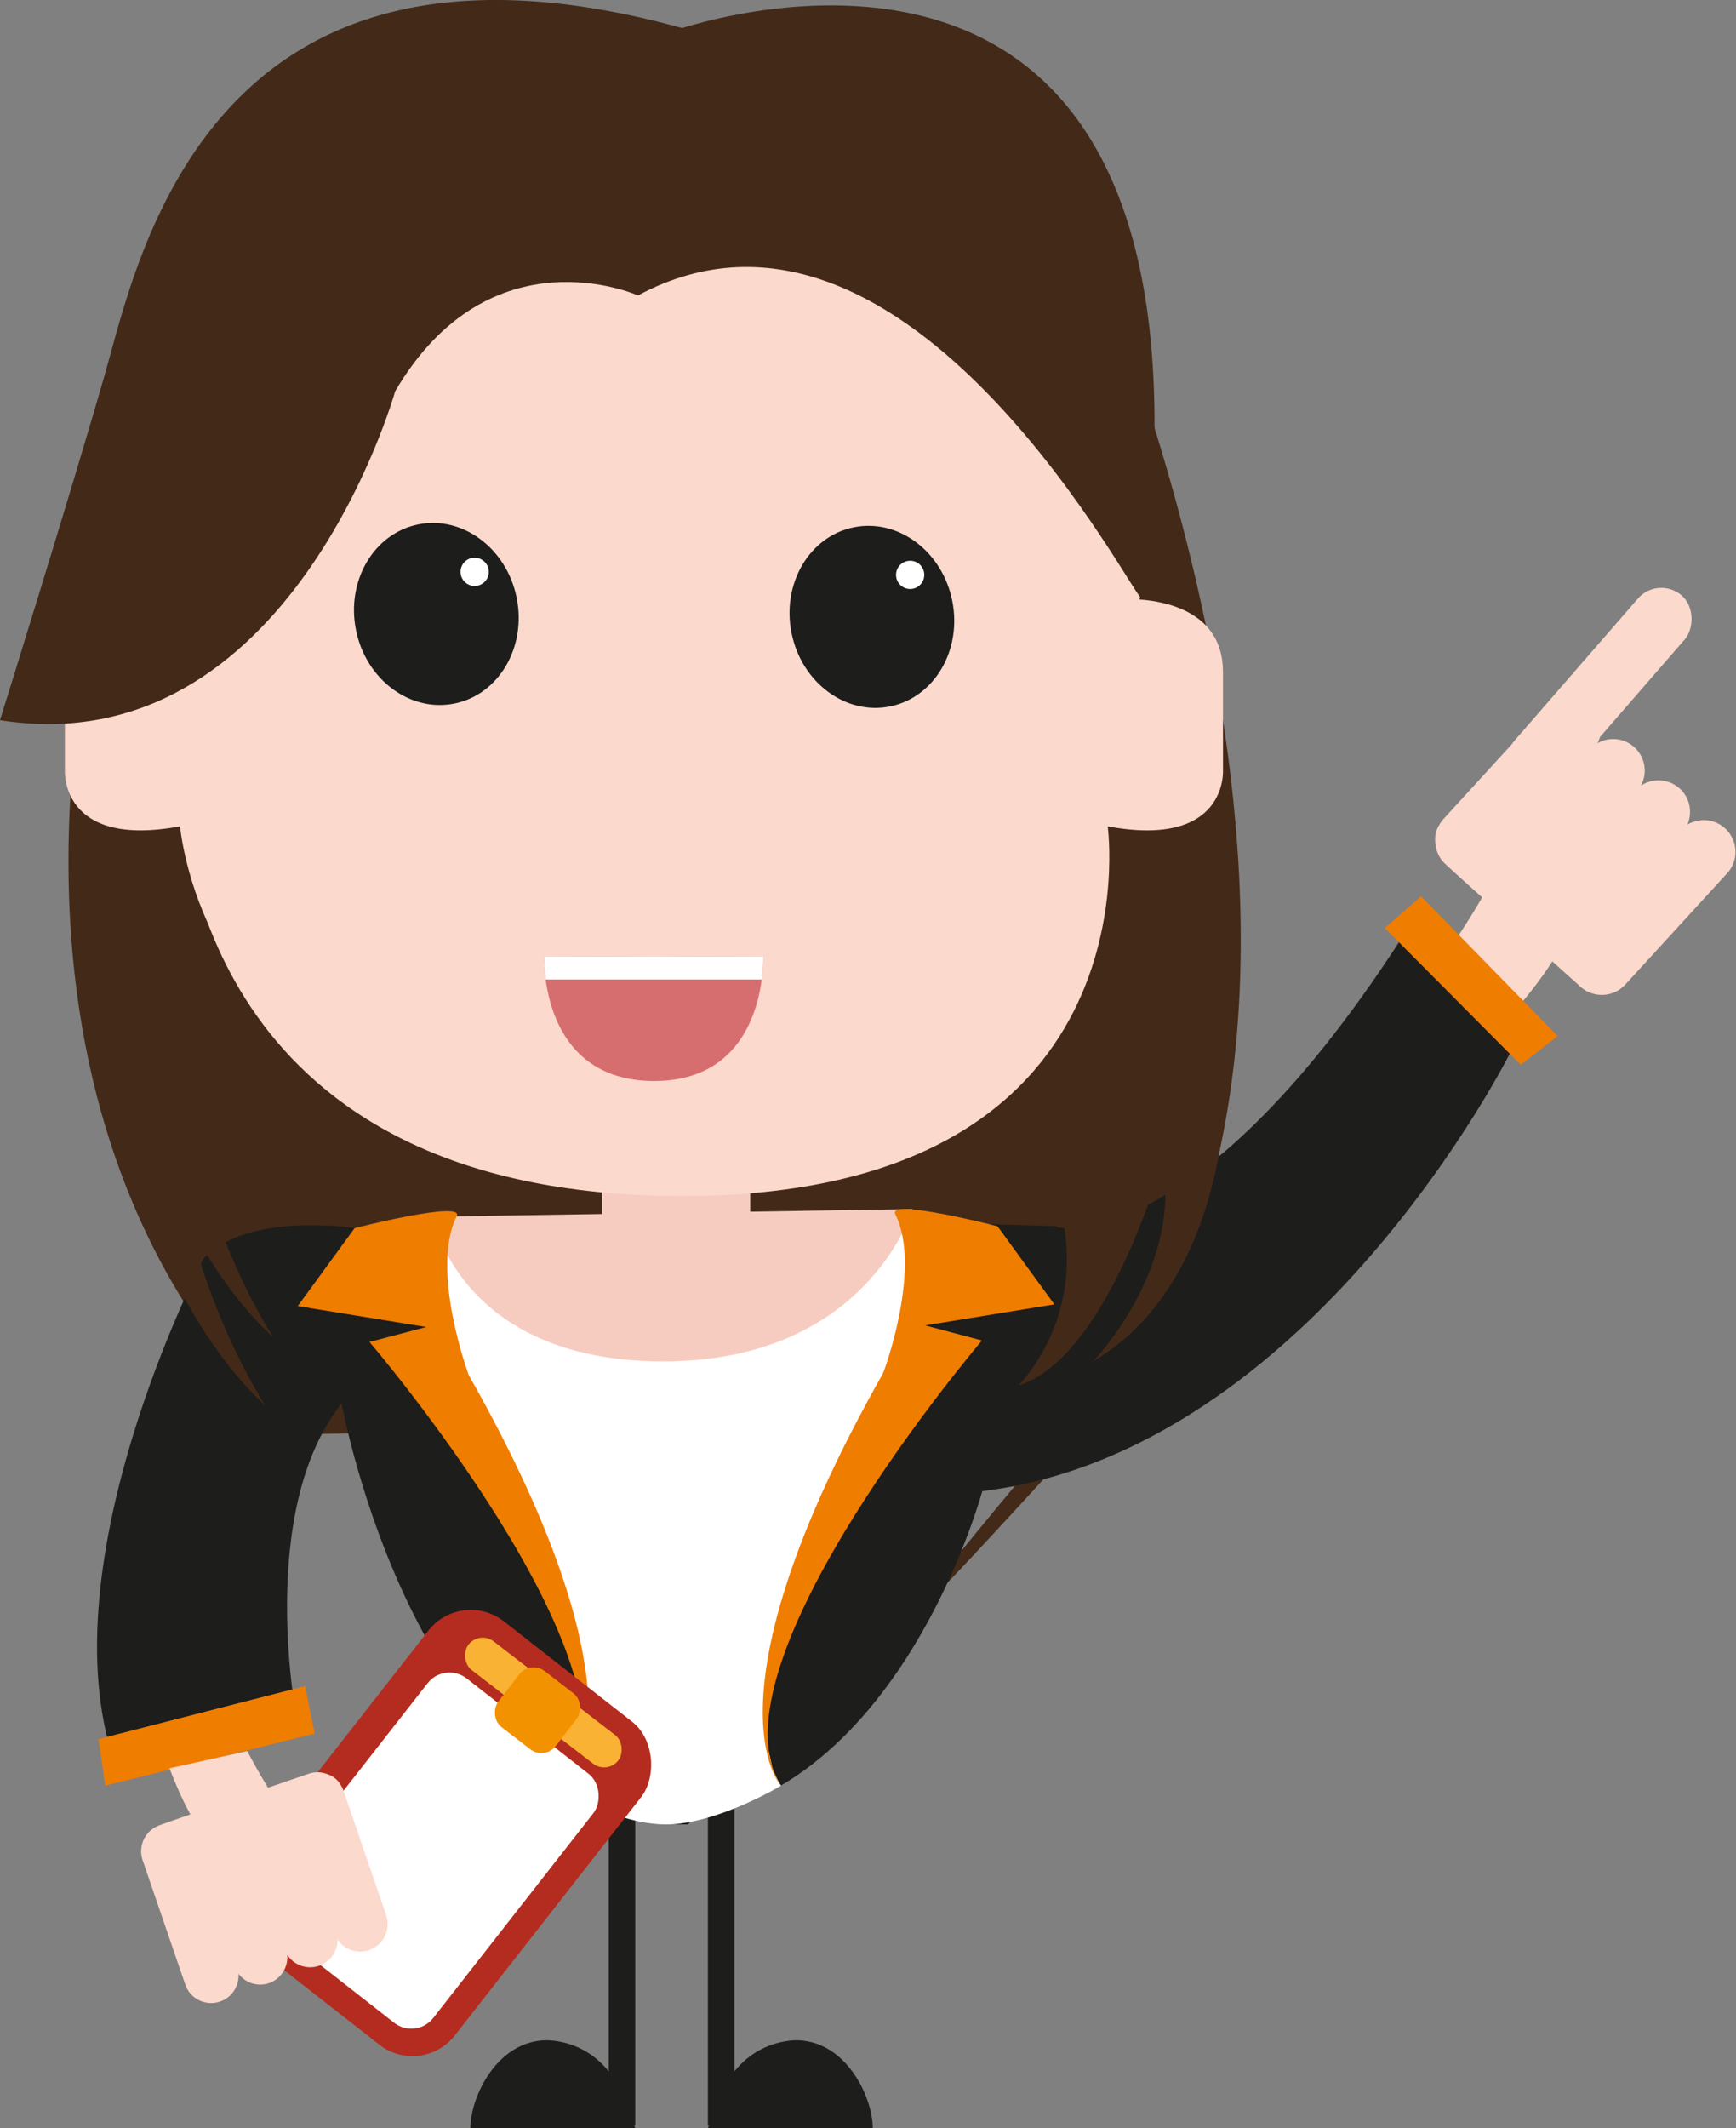 <?xml version="1.0" encoding="UTF-8"?> <svg xmlns="http://www.w3.org/2000/svg" viewBox="0 0 183.24 224.54"><rect x="0" y="0" width="183.24" height="224.54" fill="#808080" stroke="none"/><defs><style>.cls-1{fill:#432918;}.cls-2{fill:#1d1d1b;}.cls-3{fill:#fbd9cc;}.cls-4{fill:#ef7d00;}.cls-5{fill:#fff;}.cls-6{fill:#f7ccc0;}.cls-7{fill:#d66e6f;}.cls-8{fill:#b42c1f;}.cls-9{fill:#f9b233;}.cls-10{fill:#f39200;}</style></defs><g id="Layer_2" data-name="Layer 2"><g id="Layer_1-2" data-name="Layer 1"><path class="cls-1" d="M31.41,151.31S.25,128.84,8.67,72.05,43.75,36.87,43.75,36.87l42.1,12.71,30-21.19s35.64,82.23-2.53,124.19-.56-2.54-.56-2.54Z"></path><path class="cls-2" d="M115.66,134.22l-94.2-1.37S4.17,165.9,12.52,187.13l18.88-5.3s-4.49-22.21,4.66-33.78c0,0,8,44.43,36.57,44.43,0,0,28.23-42.4,37.47-37.94"></path><path class="cls-2" d="M67.05,176.61h-2.8v41.93a8.6,8.6,0,0,0-6.49-3.29c-5.31,0-8.11,6-8.11,9.29h17.4l-.1-.3h.1Z"></path><path class="cls-2" d="M74.72,176.61h2.8v41.93A8.63,8.63,0,0,1,84,215.25c5.31,0,8.12,6,8.12,9.29H74.72l.1-.3h-.1Z"></path><path class="cls-3" d="M163.19,74.57,152.36,86.41a3.09,3.09,0,0,0-.45.64,2.83,2.83,0,0,0-.39,2,3.27,3.27,0,0,0,1,2.07s1.7,1.57,4,3.62a3.23,3.23,0,0,0,.64.84,3.28,3.28,0,0,0,.89.57l3.29,3a3.14,3.14,0,0,0,.62.79,3.25,3.25,0,0,0,.85.55c1.82,1.65,3.34,3,4,3.6a3.37,3.37,0,0,0,4.74-.21l10.83-11.83A3.35,3.35,0,0,0,178.11,87a3.35,3.35,0,0,0-.8-3.8h0a3.35,3.35,0,0,0-4.11-.31,3.33,3.33,0,0,0-4.58-4.48,3.35,3.35,0,0,0-5.43-3.82Z"></path><path class="cls-3" d="M148.63,118.17s17.39-15.76,17-21.37l-7.73-4.74s-6.16,12-13.62,17.94c-.39.32-.79.61-1.2.89C135.11,116.37,148.63,118.17,148.63,118.17Z"></path><path class="cls-2" d="M69,128.09l42.48,1.27c-.74.24,14.8,4,37.45-31.93l10.57,13.47s-21,42.14-55.82,46.42c0,0-9.37,34.84-35,34.84"></path><polygon class="cls-4" points="150 94.56 164.42 109.31 160.52 112.34 146.17 97.91 150 94.56"></polygon><polygon class="cls-4" points="33.2 182.89 11.11 188.37 10.42 183.48 32.19 177.9 33.2 182.89"></polygon><rect class="cls-3" x="165.57" y="59.58" width="6.56" height="26.43" rx="3.28" transform="translate(89.14 -92.9) rotate(40.99)"></rect><path class="cls-5" d="M66.61,138.24l-.13,0-14.15-4.4-6.13-3.15s-.21,8.54.11,9.49,4.44,11.74,4.44,11.74l7.61,15.54,2.86,7.29.79,5.71a30.73,30.73,0,0,1-.64,5.34c-.38,1.65-1.12,3.07-1.91,3.11,0,0,6.2,3.87,11.48,3.55s11.51-4.07,11.51-4.07l-.27-.42-.61-1.28-.64-2.84-.21-3.23s1.8-8.93,2.12-9.3,8.3-17.08,8.61-17.55,4.44-11.47,4.71-12.16.74-3.6.84-4,1.11-4.7,1.11-4.7l-.21-2.49L95.79,130l-7.72,2.17"></path><path class="cls-6" d="M45.67,128.36S48.44,143.63,70,143.63s26.34-16.07,26.34-16.07Z"></path><path class="cls-4" d="M94.5,128.1c-.86-1.73,10.79,1.27,10.79,1.27l6,8.24-13.64,2.22,6,1.59s-29.18,34.25-21.25,46.93c0,0-8.56-9.19,10.79-43.44C93.24,144.91,97.36,133.81,94.5,128.1Z"></path><rect class="cls-6" x="63.54" y="119.1" width="15.65" height="19.67" rx="5.67"></rect><path class="cls-3" d="M129.09,81.27V70.92c0-8.57-10.88-7.69-10.88-7.69s3.11,10.75,3.11-20.29C121.32,12.79,98,13.38,98,13.38L37.93,15.15s-23.31-.59-23.31,29.56c0,31.05,3.11,18.52,3.11,18.52S6.85,62.35,6.85,70.92V81.27S6.33,89.54,19,87.18c0,0,2.34,25.13,26.16,25.13H90.76c23.83,0,26.16-25.13,26.16-25.13C129.61,89.54,129.09,81.27,129.09,81.27Z"></path><ellipse class="cls-2" cx="46.06" cy="64.77" rx="8.65" ry="9.64" transform="translate(-12.02 10.52) rotate(-11.53)"></ellipse><circle class="cls-5" cx="50.1" cy="60.33" r="1.49"></circle><ellipse class="cls-2" cx="92.03" cy="65.08" rx="8.65" ry="9.64" transform="translate(-11.15 19.71) rotate(-11.53)"></ellipse><circle class="cls-5" cx="96.07" cy="60.65" r="1.49"></circle><path class="cls-1" d="M67.34,31.17s-15.58-7-25.63,10.11c0,0-11.06,39.53-41.71,34.7,0,0,7.54-24.16,11.06-36.46S22.11-11,72.36,3.06Z"></path><path class="cls-1" d="M120.53,63.12C120.34,64.5,96,15.8,67.34,31.17L63.82,18l3-8.79L70.35,3.5S131.58-19.46,120.53,63.12Z"></path><path class="cls-3" d="M19,87.18c1.27,1.27,2.65,39,53,39s44.92-39,44.92-39S18.28,86.44,19,87.18Z"></path><path class="cls-7" d="M80.55,100.88,69,100.93l-11.55-.05S56.87,114,69,114.05h.1C81.13,114,80.55,100.88,80.55,100.88Z"></path><path class="cls-5" d="M69,100.93l-11.55-.05a17.06,17.06,0,0,0,.16,2.46H80.4a16.06,16.06,0,0,0,.15-2.46Z"></path><path class="cls-2" d="M37.43,129.57s-11.32-1.8-16,3.28c0,0-.42,7.61,2.75,7a66.85,66.85,0,0,0,7.19-2s3,1.19,4.23-.08,4.23-4.65,4.23-4.65Z"></path><path class="cls-4" d="M48.21,128.31c.86-1.72-10.78,1.26-10.78,1.26l-6,8.22L45,140l-6,1.58s29.18,34.13,21.25,46.77c0,0,8.57-9.16-10.78-43.29C49.48,145.06,45.36,134,48.21,128.31Z"></path><path class="cls-1" d="M8.35,104.3s5.3,30.85,19.67,44c0,0-11.35-17.06-9.84-38.07Z"></path><path class="cls-1" d="M9.2,97.11s5.29,30.85,19.66,44c0,0-11.34-17.06-9.83-38.07Z"></path><path class="cls-1" d="M129.51,110.22s1.57,24.11-14.13,33.41c0,0,9.42-9.73,7.32-21.14,0,0-5.75,20.72-15.18,23.68a20,20,0,0,0,3.67-20.72L121.66,114Z"></path><polygon class="cls-4" points="33.2 182.89 11.11 188.37 10.42 183.48 32.19 177.9 33.2 182.89"></polygon><rect class="cls-8" x="32.37" y="171.75" width="28.51" height="43.28" rx="5.67" transform="translate(129.03 12.33) rotate(38.03)"></rect><rect class="cls-5" x="34.33" y="178.58" width="22.23" height="33.33" rx="2.94" transform="translate(129.92 13.45) rotate(38.03)"></rect><path class="cls-3" d="M40.76,202.05l-4.5-13.12a2.78,2.78,0,0,0-.29-.6,2.49,2.49,0,0,0-1.38-1.14,2.86,2.86,0,0,0-2-.06l-4.38,1.5a2.63,2.63,0,0,0-1.71.58l-3.64,1.25a3.15,3.15,0,0,0-.85.14,2.86,2.86,0,0,0-.77.42c-2,.7-3.69,1.28-4.38,1.54a2.91,2.91,0,0,0-1.81,3.68l4.5,13.12a2.89,2.89,0,0,0,5.62-1.13,2.89,2.89,0,0,0,3.21,1h0a2.91,2.91,0,0,0,1.94-3,2.88,2.88,0,0,0,5.3-1.62,2.89,2.89,0,0,0,5.14-2.53Z"></path><path class="cls-3" d="M17.89,186.56c1.52,3.92,3.28,7.36,5,8.15l6.8-3.91a69.34,69.34,0,0,1-3.59-6.06"></path><rect class="cls-9" x="47.36" y="177.71" width="19.98" height="3.81" rx="1.9" transform="translate(121.54 2.33) rotate(37.61)"></rect><rect class="cls-10" x="52.9" y="176.69" width="7.66" height="7.46" rx="1.9" transform="translate(121.9 2.88) rotate(37.61)"></rect></g></g></svg> 